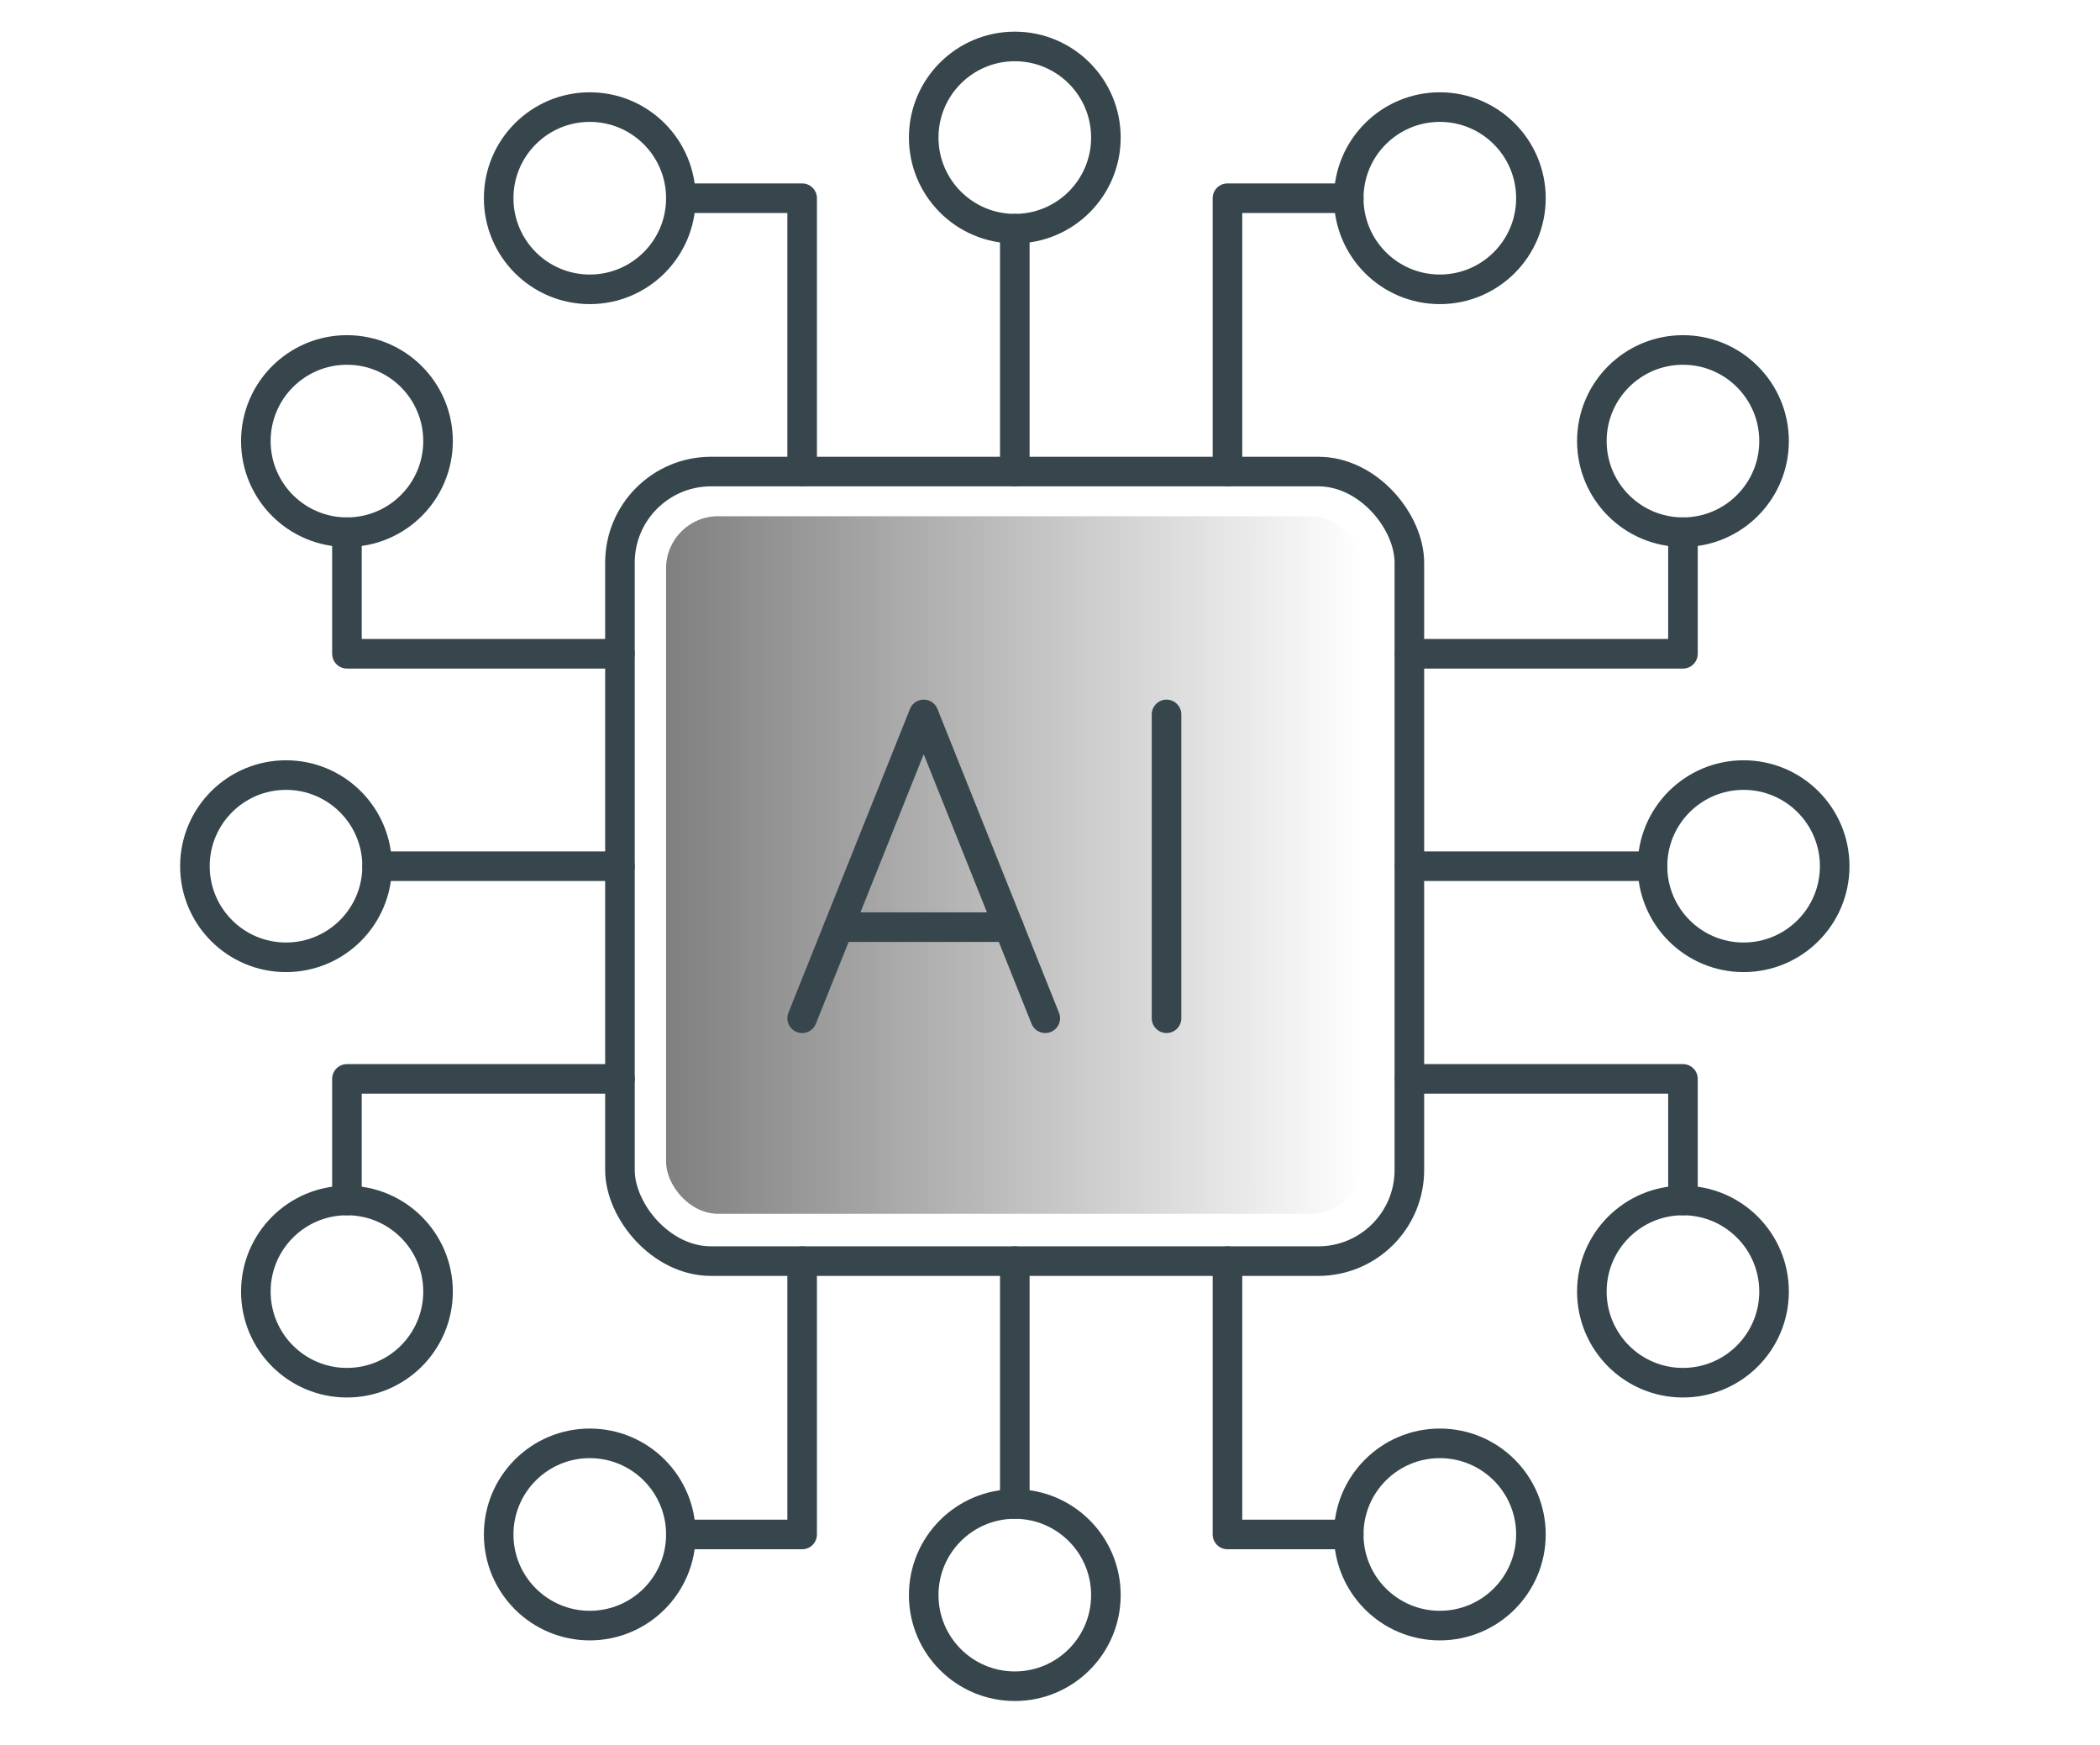 <?xml version="1.0" encoding="UTF-8"?>
<svg id="Layer_1" data-name="Layer 1" xmlns="http://www.w3.org/2000/svg" xmlns:xlink="http://www.w3.org/1999/xlink" viewBox="0 0 71 59">
  <defs>
    <style>
      .cls-1 {
        fill: url(#linear-gradient);
        stroke-width: 0px;
      }

      .cls-2 {
        fill: none;
        stroke: #36464c;
        stroke-linecap: round;
        stroke-linejoin: round;
      }
    </style>
    <linearGradient id="linear-gradient" x1="22.52" y1="29.24" x2="46.09" y2="29.24" gradientUnits="userSpaceOnUse">
      <stop offset="0" stop-color="#010101" stop-opacity=".5"/>
      <stop offset="1" stop-color="#010101" stop-opacity="0"/>
    </linearGradient>
  </defs>
  <rect class="cls-1" x="22.52" y="17.45" width="23.57" height="23.58" rx="1.76" ry="1.76"/>
  <g>
    <rect class="cls-2" x="20.96" y="15.94" width="26.69" height="26.69" rx="3.08" ry="3.08"/>
    <polyline class="cls-2" points="27.12 34.42 31.23 24.15 35.34 34.42"/>
    <line class="cls-2" x1="28.36" y1="31.34" x2="34.11" y2="31.34"/>
    <line class="cls-2" x1="39.44" y1="24.15" x2="39.44" y2="34.42"/>
    <polyline class="cls-2" points="23.02 51.87 27.12 51.87 27.12 42.63"/>
    <polyline class="cls-2" points="45.6 51.87 41.5 51.87 41.5 42.63"/>
    <circle class="cls-2" cx="48.68" cy="51.87" r="3.08"/>
    <circle class="cls-2" cx="19.94" cy="51.87" r="3.08"/>
    <circle class="cls-2" cx="34.31" cy="53.92" r="3.08"/>
    <line class="cls-2" x1="34.31" y1="42.63" x2="34.31" y2="50.84"/>
    <polyline class="cls-2" points="23.02 6.7 27.12 6.7 27.12 15.94"/>
    <polyline class="cls-2" points="45.6 6.7 41.5 6.7 41.5 15.94"/>
    <circle class="cls-2" cx="48.68" cy="6.7" r="3.08"/>
    <circle class="cls-2" cx="19.94" cy="6.7" r="3.08"/>
    <circle class="cls-2" cx="34.31" cy="4.65" r="3.08"/>
    <line class="cls-2" x1="34.31" y1="15.94" x2="34.31" y2="7.73"/>
    <polyline class="cls-2" points="11.73 17.99 11.73 22.1 20.96 22.1"/>
    <polyline class="cls-2" points="11.73 40.58 11.73 36.47 20.96 36.47"/>
    <circle class="cls-2" cx="11.73" cy="43.66" r="3.08"/>
    <circle class="cls-2" cx="11.73" cy="14.91" r="3.08"/>
    <circle class="cls-2" cx="9.67" cy="29.28" r="3.08"/>
    <line class="cls-2" x1="20.96" y1="29.28" x2="12.75" y2="29.28"/>
    <polyline class="cls-2" points="56.9 17.99 56.9 22.1 47.66 22.1"/>
    <polyline class="cls-2" points="56.9 40.58 56.9 36.47 47.66 36.47"/>
    <circle class="cls-2" cx="56.9" cy="43.66" r="3.08"/>
    <circle class="cls-2" cx="56.9" cy="14.91" r="3.08"/>
    <circle class="cls-2" cx="58.95" cy="29.28" r="3.08"/>
    <line class="cls-2" x1="47.66" y1="29.28" x2="55.87" y2="29.28"/>
  </g>
</svg>